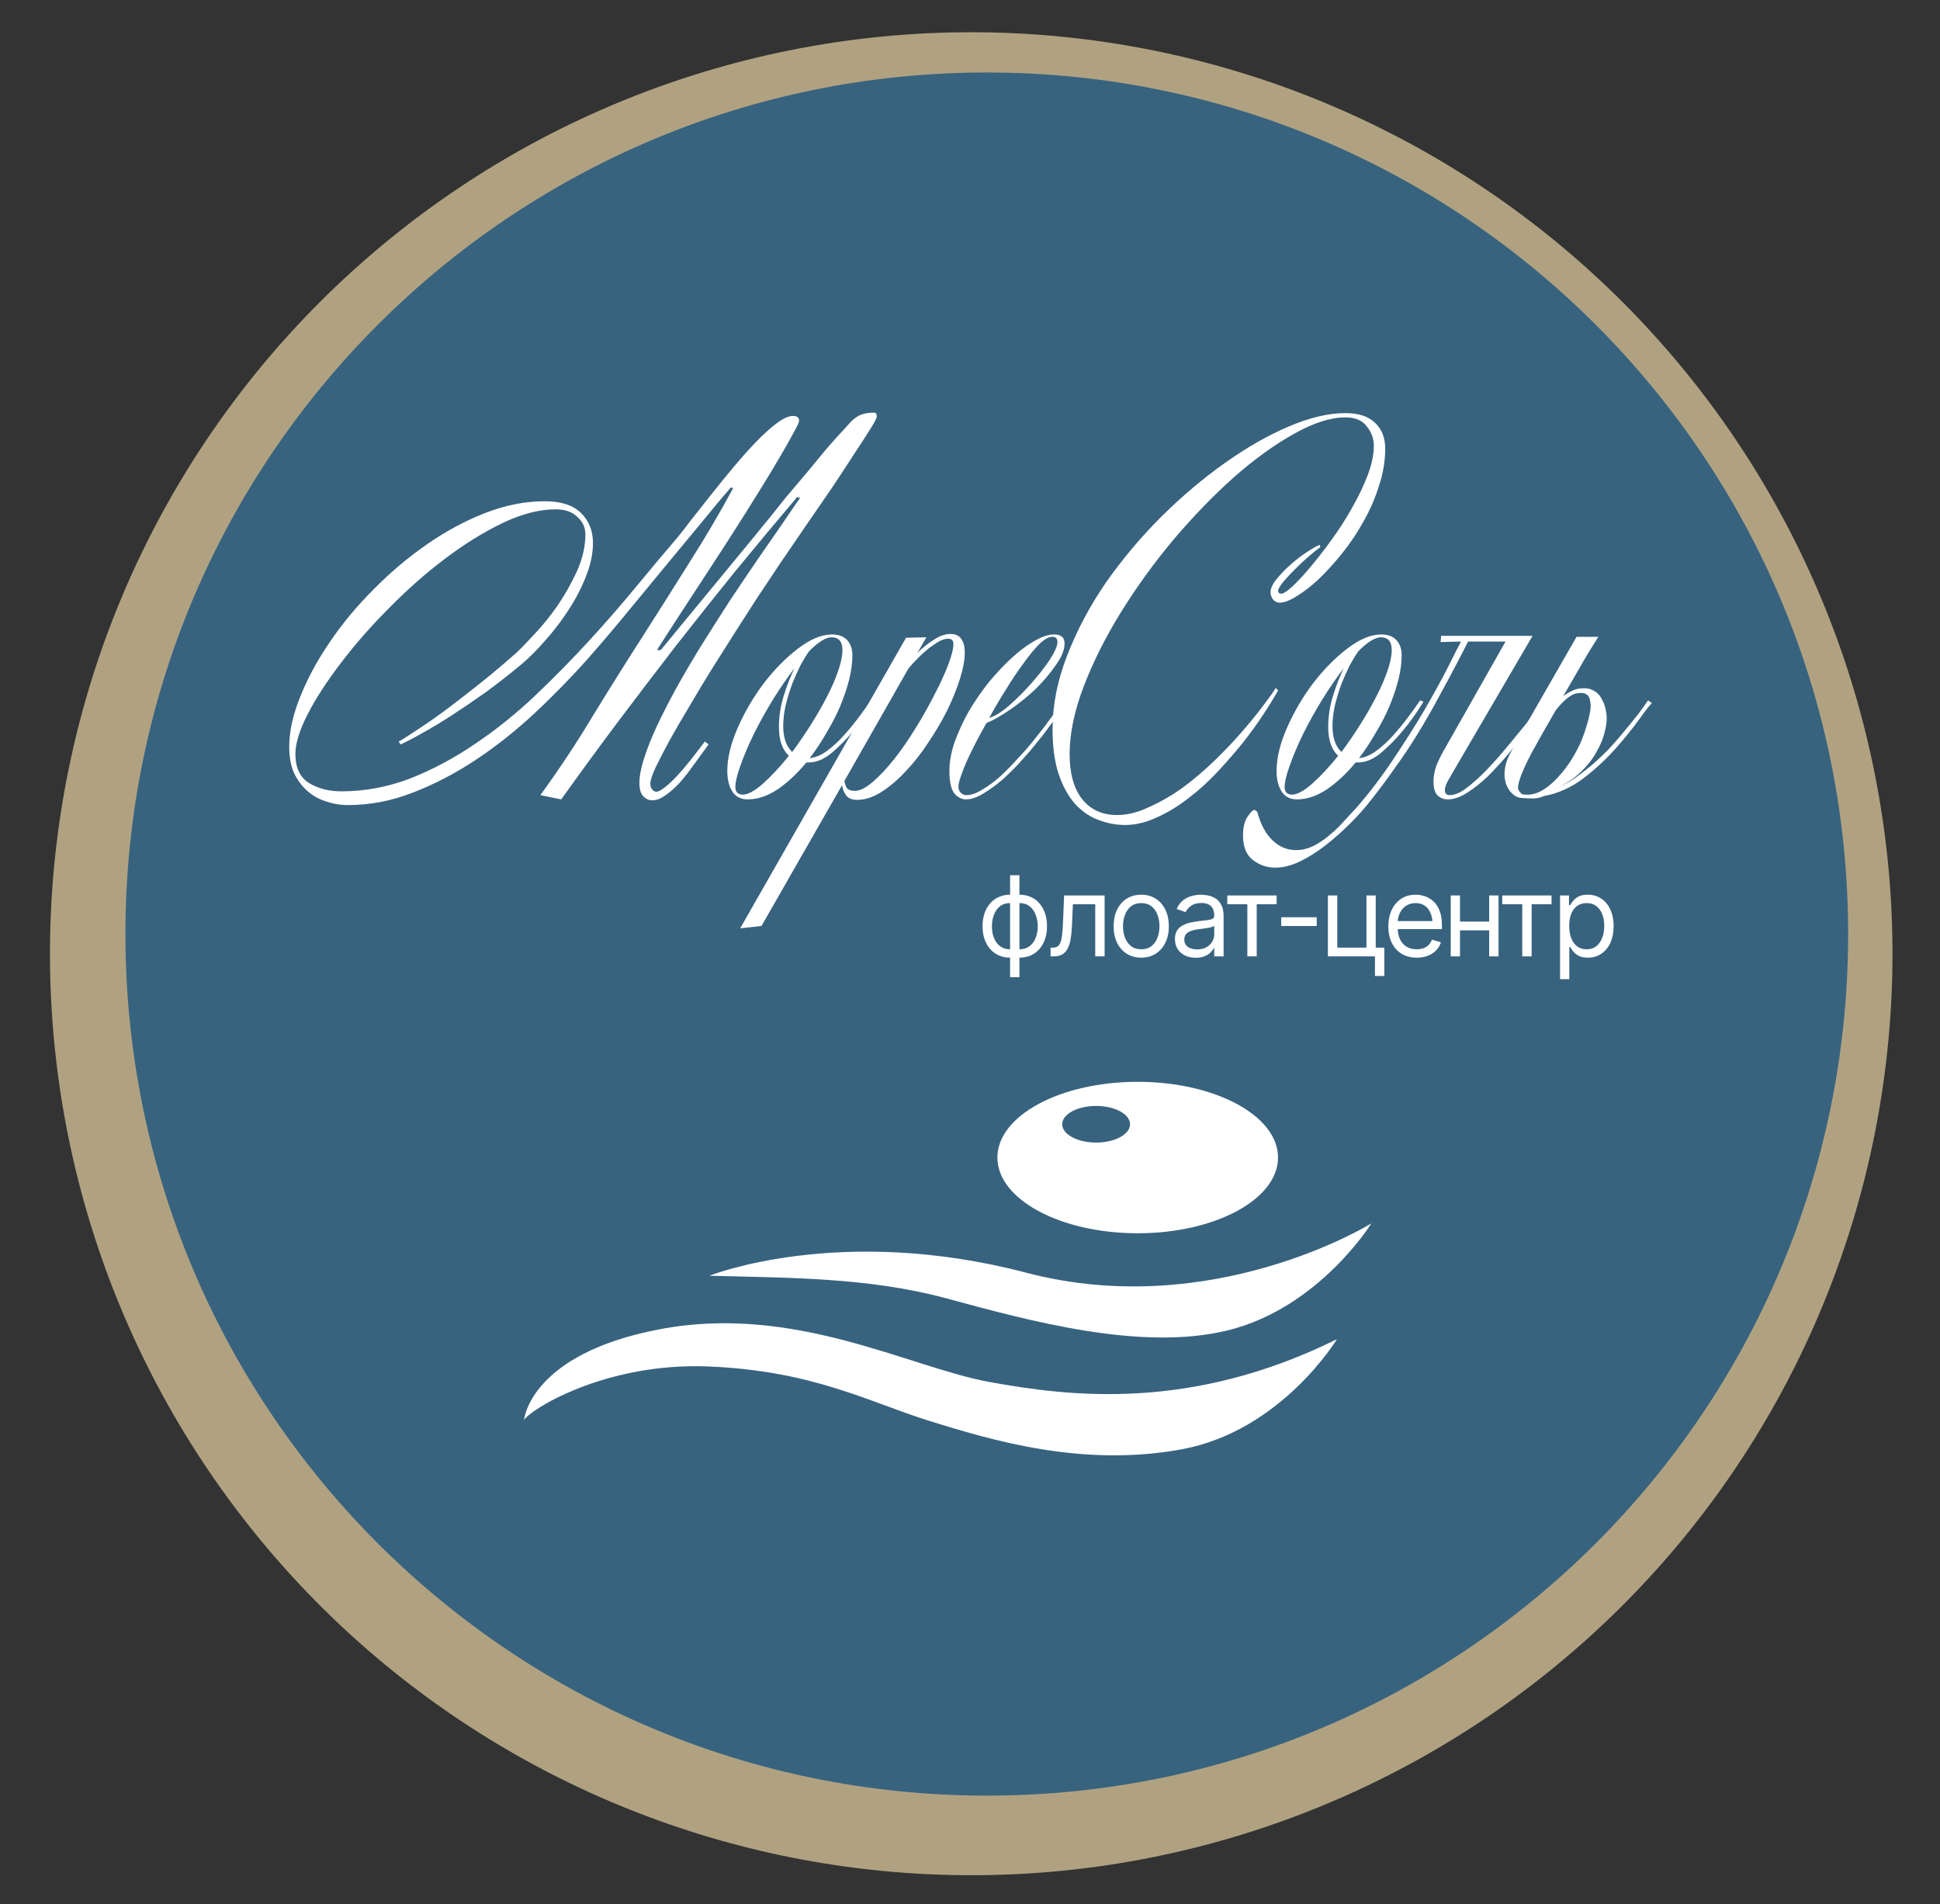 <?xml version="1.0" encoding="UTF-8"?> <svg xmlns="http://www.w3.org/2000/svg" width="696" height="683" viewBox="0 0 696 683" fill="none"><rect x="0" y="0" width="696" height="683" fill="#333333" stroke="none"/><path d="M347.995 672.591C266.063 672.48 187.092 641.941 126.402 586.899C65.712 531.856 27.63 456.234 19.543 374.702C11.456 293.169 33.94 211.539 82.635 145.647C131.329 79.755 202.762 34.298 283.076 18.094C363.39 1.89 446.86 16.095 517.294 57.953C587.727 99.81 640.103 166.337 664.26 244.627C688.418 322.917 682.636 407.389 648.035 481.657C613.434 555.925 552.481 614.694 477.001 646.563C436.186 663.825 392.31 672.677 347.995 672.591ZM347.995 45.399C279.495 45.424 213.123 69.199 160.186 112.672C107.249 156.146 71.023 216.629 57.68 283.817C44.337 351.005 54.702 420.741 87.01 481.143C119.317 541.546 171.568 588.878 234.861 615.076C298.153 641.274 368.571 644.717 434.117 624.818C499.663 604.919 556.282 562.909 594.327 505.946C632.373 448.982 649.491 380.59 642.765 312.421C636.04 244.252 605.886 180.524 557.443 132.094C529.992 104.521 497.347 82.665 461.397 67.789C425.446 52.913 386.902 45.313 347.995 45.428V45.399Z" fill="#B0A281"></path><path d="M354.021 644.042C524.689 644.042 663.042 505.689 663.042 335.021C663.042 164.353 524.689 26 354.021 26C183.353 26 45 164.353 45 335.021C45 505.689 183.353 644.042 354.021 644.042Z" fill="#38637F"></path><path d="M314.565 149.36C314.565 149.927 313.771 151.457 312.185 153.95C310.711 156.33 308.728 159.39 306.235 163.13C303.855 166.87 301.135 171.007 298.075 175.54C295.015 179.96 291.898 184.493 288.725 189.14C285.551 193.787 282.491 198.263 279.545 202.57C276.711 206.877 274.218 210.617 272.065 213.79C269.798 217.303 267.248 221.27 264.415 225.69C261.695 229.997 258.861 234.473 255.915 239.12C253.081 243.653 250.305 248.243 247.585 252.89C244.865 257.423 242.428 261.617 240.275 265.47C238.235 269.21 236.535 272.497 235.175 275.33C233.928 278.05 233.305 279.977 233.305 281.11C233.305 281.79 233.475 282.413 233.815 282.98C234.268 283.547 234.778 283.887 235.345 284C236.138 284 237.158 283.49 238.405 282.47C239.765 281.45 241.238 280.09 242.825 278.39C244.411 276.69 246.055 274.763 247.755 272.61C249.455 270.457 251.155 268.247 252.855 265.98L254.215 267C252.401 269.493 250.588 271.987 248.775 274.48C247.075 276.86 245.375 279.013 243.675 280.94C241.975 282.753 240.275 284.227 238.575 285.36C236.988 286.493 235.458 287.06 233.985 287.06C232.738 287.06 231.661 286.55 230.755 285.53C229.848 284.623 229.395 283.037 229.395 280.77C229.395 278.39 229.961 275.443 231.095 271.93C232.228 268.417 233.758 264.563 235.685 260.37C237.725 256.063 240.048 251.53 242.655 246.77C245.375 241.897 248.265 236.967 251.325 231.98C254.725 226.54 258.181 221.1 261.695 215.66C265.321 210.22 268.721 205.177 271.895 200.53C275.181 195.77 278.128 191.52 280.735 187.78C283.341 183.927 285.438 180.867 287.025 178.6L286.005 178.26C278.411 187.213 270.988 196.11 263.735 204.95C256.595 213.79 249.511 222.687 242.485 231.64C235.571 240.593 228.658 249.66 221.745 258.84C214.945 267.907 208.145 277.2 201.345 286.72L193.865 285.19C200.551 276.01 206.785 266.603 212.565 256.97C218.458 247.337 224.465 237.76 230.585 228.24C236.025 219.74 241.578 210.957 247.245 201.89C253.025 192.823 258.295 183.87 263.055 175.03L262.205 174.86C259.031 178.487 255.518 182.68 251.665 187.44C247.811 192.087 243.675 197.073 239.255 202.4C234.948 207.613 230.415 213.11 225.655 218.89C221.008 224.557 216.248 230.167 211.375 235.72C205.255 242.633 198.738 249.32 191.825 255.78C185.025 262.127 177.941 267.737 170.575 272.61C163.208 277.483 155.671 281.393 147.965 284.34C140.371 287.287 132.665 288.76 124.845 288.76C122.125 288.76 119.461 288.307 116.855 287.4C114.361 286.607 112.151 285.36 110.225 283.66C108.298 281.96 106.711 279.807 105.465 277.2C104.331 274.593 103.765 271.477 103.765 267.85C103.765 262.41 105.068 256.46 107.675 250C110.281 243.427 113.795 236.91 118.215 230.45C122.635 223.877 127.848 217.587 133.855 211.58C139.861 205.46 146.208 200.077 152.895 195.43C159.695 190.67 166.721 186.873 173.975 184.04C181.228 181.207 188.368 179.79 195.395 179.79C201.288 179.79 205.651 181.207 208.485 184.04C211.318 186.873 212.735 190.443 212.735 194.75C212.735 198.603 211.885 202.627 210.185 206.82C208.598 210.9 206.501 214.923 203.895 218.89C201.401 222.743 198.625 226.37 195.565 229.77C192.618 233.17 189.785 236.003 187.065 238.27C182.985 241.67 178.791 244.957 174.485 248.13C170.178 251.19 166.098 253.967 162.245 256.46C158.391 258.953 154.821 261.107 151.535 262.92C148.361 264.733 145.755 266.093 143.715 267L143.035 265.98C145.188 264.733 147.851 263.033 151.025 260.88C154.311 258.727 157.825 256.233 161.565 253.4C165.305 250.567 169.158 247.563 173.125 244.39C177.205 241.103 181.228 237.703 185.195 234.19C186.668 232.83 188.765 230.677 191.485 227.73C194.318 224.783 197.095 221.383 199.815 217.53C202.535 213.563 204.915 209.37 206.955 204.95C208.995 200.417 210.015 195.997 210.015 191.69C210.015 189.197 209.051 187.1 207.125 185.4C205.311 183.587 202.705 182.68 199.305 182.68C193.525 182.68 187.178 184.323 180.265 187.61C173.465 190.897 166.608 195.147 159.695 200.36C152.781 205.573 146.095 211.467 139.635 218.04C133.175 224.5 127.451 231.017 122.465 237.59C117.478 244.05 113.455 250.227 110.395 256.12C107.448 261.9 105.975 266.66 105.975 270.4C105.975 275.273 107.561 278.73 110.735 280.77C114.021 282.81 117.931 283.83 122.465 283.83C130.851 283.83 139.068 282.3 147.115 279.24C155.161 276.067 162.925 271.93 170.405 266.83C177.998 261.73 185.195 255.95 191.995 249.49C198.908 242.917 205.425 236.287 211.545 229.6C217.665 222.913 223.331 216.397 228.545 210.05C233.871 203.59 238.631 197.923 242.825 193.05C244.071 191.577 245.715 189.48 247.755 186.76C249.908 184.04 252.231 181.093 254.725 177.92C257.331 174.633 260.051 171.29 262.885 167.89C265.718 164.49 268.438 161.43 271.045 158.71C273.765 155.877 276.258 153.61 278.525 151.91C280.905 150.097 282.888 149.19 284.475 149.19C285.948 149.19 286.685 149.757 286.685 150.89C286.685 151.457 286.005 152.93 284.645 155.31C283.398 157.69 281.698 160.693 279.545 164.32C277.505 167.833 275.068 171.857 272.235 176.39C269.515 180.81 266.625 185.4 263.565 190.16C260.618 194.807 257.615 199.453 254.555 204.1C251.608 208.633 248.831 212.883 246.225 216.85C243.731 220.703 241.521 224.103 239.595 227.05C237.781 229.883 236.478 231.923 235.685 233.17H237.045C242.938 226.03 248.775 218.947 254.555 211.92C260.335 204.893 266.171 197.81 272.065 190.67C272.745 189.763 273.991 188.233 275.805 186.08C277.618 183.813 279.658 181.263 281.925 178.43C284.305 175.597 286.798 172.65 289.405 169.59C292.011 166.417 294.448 163.47 296.715 160.75C299.095 158.03 301.135 155.763 302.835 153.95C304.535 152.023 305.668 150.833 306.235 150.38C307.481 149.36 308.615 148.737 309.635 148.51C310.655 148.17 311.958 148 313.545 148C314.225 148 314.565 148.453 314.565 149.36Z" fill="white"></path><path d="M313.626 251.7C311.132 255.78 308.526 259.407 305.806 262.58C303.539 265.3 300.989 267.85 298.156 270.23C295.322 272.497 292.546 273.573 289.826 273.46H289.316C286.029 277.427 282.572 280.657 278.946 283.15C275.319 285.53 271.749 286.72 268.236 286.72C265.856 286.72 264.042 285.813 262.796 284C261.549 282.073 260.926 279.58 260.926 276.52C260.926 271.873 262.172 266.717 264.666 261.05C267.159 255.383 270.276 250.057 274.016 245.07C277.869 240.083 281.949 235.947 286.256 232.66C290.676 229.26 294.756 227.56 298.496 227.56C300.876 227.56 302.689 228.24 303.936 229.6C305.182 230.96 305.806 232.773 305.806 235.04C305.806 237.76 305.409 240.707 304.616 243.88C303.822 246.94 302.746 250.113 301.386 253.4C300.026 256.573 298.382 259.747 296.456 262.92C294.642 266.093 292.659 269.097 290.506 271.93C292.546 271.703 294.586 270.853 296.626 269.38C298.779 267.793 300.819 265.923 302.746 263.77C304.672 261.617 306.486 259.407 308.186 257.14C309.886 254.873 311.302 252.89 312.436 251.19L313.626 251.7ZM302.236 233.17C302.236 230.11 300.932 228.58 298.326 228.58C296.286 228.58 293.622 230.223 290.336 233.51C289.429 234.757 288.409 236.4 287.276 238.44C286.256 240.48 285.236 242.747 284.216 245.24C283.309 247.733 282.516 250.34 281.836 253.06C281.269 255.667 280.986 258.103 280.986 260.37C280.986 264.563 282.062 267.68 284.216 269.72C286.482 266.66 288.692 263.43 290.846 260.03C292.999 256.63 294.926 253.287 296.626 250C298.326 246.713 299.686 243.597 300.706 240.65C301.726 237.703 302.236 235.21 302.236 233.17ZM285.066 239.63C282.459 243.03 279.852 246.827 277.246 251.02C274.752 255.1 272.486 259.18 270.446 263.26C268.519 267.227 266.932 270.967 265.686 274.48C264.439 277.88 263.816 280.543 263.816 282.47C263.816 283.15 264.042 283.773 264.496 284.34C265.062 284.793 265.686 285.02 266.366 285.02C268.292 285.02 270.729 283.717 273.676 281.11C276.736 278.39 279.852 275.047 283.026 271.08C280.646 268.927 279.456 265.47 279.456 260.71C279.456 256.97 280.022 253.287 281.156 249.66C282.289 245.92 283.592 242.577 285.066 239.63Z" fill="white"></path><path d="M346.128 234.02C346.128 236.627 345.561 239.743 344.428 243.37C343.294 246.997 341.764 250.793 339.838 254.76C337.911 258.613 335.644 262.467 333.038 266.32C330.544 270.173 327.824 273.63 324.878 276.69C322.044 279.75 319.098 282.243 316.038 284.17C313.091 285.983 310.258 286.89 307.538 286.89C305.724 286.89 304.421 286.38 303.628 285.36C302.834 284.34 302.324 283.093 302.098 281.62L273.198 332.11L265.548 332.96L325.048 228.75L332.358 228.58L329.128 234.19C331.054 232.263 333.038 230.677 335.078 229.43C337.118 228.07 339.101 227.39 341.028 227.39C342.841 227.39 344.144 228.013 344.938 229.26C345.731 230.393 346.128 231.98 346.128 234.02ZM342.048 230.96C342.048 229.713 341.424 229.09 340.178 229.09C339.158 229.09 338.024 229.43 336.778 230.11C335.644 230.79 334.398 231.64 333.038 232.66C331.791 233.68 330.544 234.813 329.298 236.06C328.051 237.307 326.918 238.553 325.898 239.8L302.948 280.09C303.061 280.997 303.344 281.847 303.798 282.64C304.364 283.32 305.328 283.66 306.688 283.66C308.501 283.66 310.654 282.583 313.148 280.43C315.641 278.277 318.191 275.557 320.798 272.27C323.404 268.983 325.954 265.3 328.448 261.22C331.054 257.027 333.321 253.003 335.248 249.15C337.288 245.297 338.931 241.727 340.178 238.44C341.424 235.153 342.048 232.66 342.048 230.96Z" fill="white"></path><path d="M382.777 251.7C382.437 252.267 381.814 253.173 380.907 254.42C380.114 255.667 379.094 257.083 377.847 258.67C376.714 260.257 375.41 262.013 373.937 263.94C372.464 265.753 370.99 267.567 369.517 269.38C368.497 270.513 367.08 272.1 365.267 274.14C363.454 276.067 361.47 277.993 359.317 279.92C357.164 281.733 354.954 283.32 352.687 284.68C350.42 286.04 348.38 286.72 346.567 286.72C344.98 286.72 343.564 285.983 342.317 284.51C341.184 282.923 340.617 280.26 340.617 276.52C340.617 273.233 341.24 269.777 342.487 266.15C343.847 262.41 345.547 258.727 347.587 255.1C349.74 251.473 352.12 248.017 354.727 244.73C357.447 241.443 360.167 238.553 362.887 236.06C365.72 233.453 368.44 231.413 371.047 229.94C373.767 228.353 376.147 227.56 378.187 227.56C380.68 227.56 381.927 228.637 381.927 230.79C381.927 233.057 380.907 235.607 378.867 238.44C376.94 241.273 374.56 244.107 371.727 246.94C368.894 249.66 365.834 252.153 362.547 254.42C359.26 256.687 356.37 258.33 353.877 259.35C350.93 264.563 348.494 269.323 346.567 273.63C344.754 277.937 343.847 280.77 343.847 282.13C343.847 283.037 344.13 283.773 344.697 284.34C345.264 284.907 345.944 285.19 346.737 285.19C348.437 285.19 350.364 284.51 352.517 283.15C354.784 281.79 356.994 280.147 359.147 278.22C361.3 276.18 363.34 274.083 365.267 271.93C367.307 269.777 369.007 267.85 370.367 266.15C371.727 264.45 373.03 262.807 374.277 261.22C375.524 259.52 376.657 257.99 377.677 256.63C378.697 255.157 379.547 253.967 380.227 253.06C380.907 252.04 381.36 251.417 381.587 251.19L382.777 251.7ZM379.377 230.28C379.377 229.033 378.754 228.41 377.507 228.41C376.26 228.41 374.73 229.26 372.917 230.96C371.217 232.66 369.347 234.927 367.307 237.76C365.267 240.48 363.17 243.597 361.017 247.11C358.864 250.51 356.824 253.967 354.897 257.48C356.937 256.913 359.317 255.44 362.037 253.06C364.87 250.567 367.534 247.903 370.027 245.07C372.634 242.123 374.844 239.29 376.657 236.57C378.47 233.737 379.377 231.64 379.377 230.28Z" fill="white"></path><path d="M496.96 160.92C496.96 165.34 496.223 169.76 494.75 174.18C493.39 178.6 491.52 182.907 489.14 187.1C486.873 191.18 484.323 194.977 481.49 198.49C478.657 202.003 475.823 205.12 472.99 207.84C470.157 210.447 467.493 212.487 465 213.96C462.62 215.433 460.637 216.17 459.05 216.17C458.257 216.17 457.52 215.83 456.84 215.15C456.16 214.357 455.82 213.45 455.82 212.43C455.82 211.07 456.557 209.483 458.03 207.67C459.503 205.857 461.203 204.1 463.13 202.4C465.057 200.7 466.983 199.227 468.91 197.98C470.95 196.62 472.48 195.77 473.5 195.43L473.67 196.28C472.65 196.96 471.29 198.037 469.59 199.51C467.89 200.983 466.19 202.57 464.49 204.27C462.903 205.857 461.487 207.387 460.24 208.86C459.107 210.333 458.54 211.353 458.54 211.92C458.54 212.6 458.937 212.94 459.73 212.94C460.41 212.94 461.713 212.09 463.64 210.39C465.567 208.577 467.72 206.253 470.1 203.42C472.593 200.473 475.143 197.187 477.75 193.56C480.47 189.82 482.907 186.023 485.06 182.17C487.327 178.203 489.197 174.293 490.67 170.44C492.143 166.587 492.88 163.073 492.88 159.9C492.88 157.293 492.03 154.97 490.33 152.93C488.743 150.777 486.193 149.7 482.68 149.7C477.353 149.7 471.177 151.683 464.15 155.65C457.237 159.503 450.097 164.66 442.73 171.12C435.477 177.58 428.28 185.003 421.14 193.39C414.113 201.777 407.823 210.447 402.27 219.4C396.717 228.353 392.24 237.25 388.84 246.09C385.44 254.93 383.74 263.09 383.74 270.57C383.74 277.37 385.213 282.697 388.16 286.55C391.22 290.403 395.413 292.33 400.74 292.33C404.48 292.33 408.333 291.367 412.3 289.44C416.38 287.627 420.403 285.303 424.37 282.47C428.337 279.523 432.133 276.293 435.76 272.78C439.387 269.267 442.673 265.81 445.62 262.41C448.567 259.01 451.06 255.95 453.1 253.23C455.253 250.397 456.783 248.243 457.69 246.77L458.54 247.62C457.293 249.887 455.593 252.663 453.44 255.95C451.287 259.237 448.793 262.693 445.96 266.32C443.127 269.833 440.01 273.403 436.61 277.03C433.323 280.543 429.867 283.66 426.24 286.38C422.613 289.213 418.873 291.48 415.02 293.18C411.167 294.993 407.37 295.9 403.63 295.9C400.343 295.9 397.113 295.277 393.94 294.03C390.88 292.897 388.103 290.97 385.61 288.25C383.23 285.53 381.303 282.017 379.83 277.71C378.357 273.29 377.62 267.907 377.62 261.56C377.62 252.833 379.377 243.993 382.89 235.04C386.403 225.973 391.05 217.247 396.83 208.86C402.723 200.473 409.353 192.597 416.72 185.23C424.2 177.863 431.793 171.46 439.5 166.02C447.32 160.467 454.97 156.103 462.45 152.93C469.93 149.757 476.673 148.17 482.68 148.17C487.327 148.17 490.84 149.303 493.22 151.57C495.713 153.837 496.96 156.953 496.96 160.92Z" fill="white"></path><path d="M510.686 251.7C508.193 255.78 505.586 259.407 502.866 262.58C500.6 265.3 498.05 267.85 495.216 270.23C492.383 272.497 489.606 273.573 486.886 273.46H486.376C483.09 277.427 479.633 280.657 476.006 283.15C472.38 285.53 468.81 286.72 465.296 286.72C462.916 286.72 461.103 285.813 459.856 284C458.61 282.073 457.986 279.58 457.986 276.52C457.986 271.873 459.233 266.717 461.726 261.05C464.22 255.383 467.336 250.057 471.076 245.07C474.93 240.083 479.01 235.947 483.316 232.66C487.736 229.26 491.816 227.56 495.556 227.56C497.936 227.56 499.75 228.24 500.996 229.6C502.243 230.96 502.866 232.773 502.866 235.04C502.866 237.76 502.47 240.707 501.676 243.88C500.883 246.94 499.806 250.113 498.446 253.4C497.086 256.573 495.443 259.747 493.516 262.92C491.703 266.093 489.72 269.097 487.566 271.93C489.606 271.703 491.646 270.853 493.686 269.38C495.84 267.793 497.88 265.923 499.806 263.77C501.733 261.617 503.546 259.407 505.246 257.14C506.946 254.873 508.363 252.89 509.496 251.19L510.686 251.7ZM499.296 233.17C499.296 230.11 497.993 228.58 495.386 228.58C493.346 228.58 490.683 230.223 487.396 233.51C486.49 234.757 485.47 236.4 484.336 238.44C483.316 240.48 482.296 242.747 481.276 245.24C480.37 247.733 479.576 250.34 478.896 253.06C478.33 255.667 478.046 258.103 478.046 260.37C478.046 264.563 479.123 267.68 481.276 269.72C483.543 266.66 485.753 263.43 487.906 260.03C490.06 256.63 491.986 253.287 493.686 250C495.386 246.713 496.746 243.597 497.766 240.65C498.786 237.703 499.296 235.21 499.296 233.17ZM482.126 239.63C479.52 243.03 476.913 246.827 474.306 251.02C471.813 255.1 469.546 259.18 467.506 263.26C465.58 267.227 463.993 270.967 462.746 274.48C461.5 277.88 460.876 280.543 460.876 282.47C460.876 283.15 461.103 283.773 461.556 284.34C462.123 284.793 462.746 285.02 463.426 285.02C465.353 285.02 467.79 283.717 470.736 281.11C473.796 278.39 476.913 275.047 480.086 271.08C477.706 268.927 476.516 265.47 476.516 260.71C476.516 256.97 477.083 253.287 478.216 249.66C479.35 245.92 480.653 242.577 482.126 239.63Z" fill="white"></path><path d="M540.128 230.11H526.698C523.185 237.023 519.955 243.143 517.008 248.47C514.175 253.797 511.398 258.67 508.678 263.09C505.958 267.51 503.238 271.59 500.518 275.33C497.911 279.07 495.135 282.81 492.188 286.55C489.921 289.497 487.371 292.387 484.538 295.22C481.591 298.167 478.588 300.83 475.528 303.21C472.468 305.59 469.408 307.517 466.348 308.99C463.288 310.463 460.341 311.2 457.508 311.2C454.561 311.2 451.898 310.293 449.518 308.48C447.138 306.667 445.948 303.72 445.948 299.64C445.948 296.693 446.515 294.427 447.648 292.84C448.668 291.253 449.518 290.46 450.198 290.46C450.085 290.46 450.368 290.687 451.048 291.14C452.295 295.787 454.165 299.243 456.658 301.51C459.038 303.777 461.815 304.91 464.988 304.91C467.141 304.91 469.238 304.4 471.278 303.38C473.318 302.36 475.245 301.057 477.058 299.47C478.871 297.997 480.571 296.353 482.158 294.54C483.745 292.84 485.218 291.253 486.578 289.78C491.225 284.453 495.588 278.73 499.668 272.61C503.861 266.377 507.601 260.483 510.888 254.93C514.175 249.263 516.951 244.22 519.218 239.8C521.485 235.267 523.128 232.037 524.148 230.11L516.838 230.28L517.008 228.07H549.818L522.788 274.31C521.655 276.237 520.635 277.993 519.728 279.58C518.821 281.167 518.368 282.413 518.368 283.32C518.368 284.567 518.935 285.19 520.068 285.19C521.768 285.19 523.638 284.453 525.678 282.98C527.831 281.393 529.985 279.523 532.138 277.37C534.291 275.217 536.388 272.95 538.428 270.57C540.468 268.19 542.168 266.15 543.528 264.45C546.475 260.937 548.685 258.16 550.158 256.12C551.745 253.967 552.878 252.38 553.558 251.36L554.748 251.87C554.408 252.323 553.615 253.513 552.368 255.44C551.121 257.253 549.535 259.463 547.608 262.07C545.681 264.677 543.528 267.453 541.148 270.4C538.768 273.233 536.331 275.897 533.838 278.39C531.345 280.77 528.851 282.753 526.358 284.34C523.865 285.927 521.541 286.72 519.388 286.72C517.915 286.72 516.668 286.21 515.648 285.19C514.741 284.17 514.288 282.583 514.288 280.43C514.288 278.163 514.741 275.953 515.648 273.8C516.668 271.533 517.631 269.663 518.538 268.19L540.128 230.11Z" fill="white"></path><path d="M546.058 286.21C544.471 286.21 542.998 285.36 541.638 283.66C540.391 281.96 539.768 279.977 539.768 277.71C539.768 275.443 540.335 273.177 541.468 270.91C542.602 268.53 543.622 266.603 544.528 265.13L565.608 228.41H573.428C570.821 232.49 568.498 236.343 566.458 239.97C564.418 243.483 562.548 246.713 560.848 249.66C563.228 247.96 565.268 247.053 566.968 246.94C568.782 246.713 570.312 246.94 571.558 247.62C572.918 248.3 573.938 249.32 574.618 250.68C575.411 252.04 575.921 253.457 576.148 254.93C576.601 257.083 576.488 259.463 575.808 262.07C575.242 264.677 574.222 267.227 572.748 269.72C571.388 272.213 569.575 274.537 567.308 276.69C565.155 278.843 562.661 280.6 559.828 281.96C561.528 281.28 563.341 280.26 565.268 278.9C567.308 277.427 569.292 275.897 571.218 274.31C573.145 272.61 574.958 270.91 576.658 269.21C578.358 267.397 579.831 265.753 581.078 264.28C584.025 260.767 586.292 257.99 587.878 255.95C589.465 253.797 590.598 252.21 591.278 251.19L592.638 252.21C591.958 252.777 590.485 254.647 588.218 257.82C585.952 260.993 583.118 264.507 579.718 268.36C576.318 272.213 572.408 275.84 567.988 279.24C563.568 282.527 558.865 284.623 553.878 285.53C552.632 286.097 551.328 286.38 549.968 286.38C548.608 286.38 547.305 286.323 546.058 286.21ZM546.058 284.85C548.211 285.303 550.422 284.963 552.688 283.83C554.955 282.583 557.051 280.883 558.978 278.73C561.018 276.577 562.831 274.14 564.418 271.42C566.118 268.587 567.421 265.81 568.328 263.09C569.348 260.143 570.028 257.707 570.368 255.78C570.821 253.853 570.765 252.04 570.198 250.34C569.631 248.867 568.215 248.3 565.948 248.64C563.795 248.867 561.188 250.907 558.128 254.76C554.275 261.447 551.328 266.66 549.288 270.4C547.362 274.14 546.058 277.03 545.378 279.07C544.698 280.997 544.471 282.357 544.698 283.15C545.038 283.83 545.491 284.397 546.058 284.85Z" fill="white"></path><path d="M254.517 457.577C254.517 457.577 301.105 438.876 368.149 456.484C435.194 474.091 492.005 438.79 492.005 438.79C492.005 438.79 473.295 469.046 440.545 477.15C409.416 484.822 369.032 473.688 339.36 465.642C311.635 458.171 283.018 458.334 254.517 457.577Z" fill="white"></path><path d="M188 509.382C188 509.382 189.851 485.666 236.65 476.776C284.86 467.56 326.193 490.442 354.963 495.678C383.734 500.914 427.138 506.323 479.634 480.334C479.634 480.334 459.773 513.199 424.012 519.816C388.25 526.434 355.539 516.498 333.664 509.718C311.789 502.938 291.861 491.66 254.172 490.116C216.483 488.572 189.41 506.151 188 509.382Z" fill="white"></path><path d="M408.168 442.338C435.969 442.338 458.507 430.179 458.507 415.179C458.507 400.18 435.969 388.02 408.168 388.02C380.367 388.02 357.83 400.18 357.83 415.179C357.83 430.179 380.367 442.338 408.168 442.338Z" fill="white"></path><path d="M393.246 409.809C399.967 409.809 405.416 406.867 405.416 403.239C405.416 399.611 399.967 396.67 393.246 396.67C386.525 396.67 381.076 399.611 381.076 403.239C381.076 406.867 386.525 409.809 393.246 409.809Z" fill="#38637F"></path><path d="M362.383 350.481V313.918H365.742V350.481H362.383ZM362.383 343.489C360.911 343.489 359.57 343.222 358.359 342.688C357.148 342.141 356.107 341.373 355.234 340.383C354.362 339.394 353.685 338.209 353.203 336.829C352.734 335.448 352.5 333.918 352.5 332.239C352.5 330.533 352.734 328.984 353.203 327.59C353.685 326.197 354.362 325.006 355.234 324.016C356.107 323.014 357.148 322.245 358.359 321.711C359.57 321.178 360.911 320.911 362.383 320.911H363.438V343.489H362.383ZM362.383 340.481H362.969V323.918H362.383C360.898 323.918 359.674 324.309 358.711 325.09C357.747 325.872 357.031 326.894 356.562 328.157C356.094 329.407 355.859 330.767 355.859 332.239C355.859 333.333 355.99 334.374 356.25 335.364C356.51 336.34 356.908 337.213 357.441 337.981C357.975 338.749 358.652 339.361 359.473 339.817C360.293 340.26 361.263 340.481 362.383 340.481ZM365.742 343.489H364.727V320.911H365.742C367.227 320.911 368.574 321.178 369.785 321.711C370.996 322.245 372.038 323.014 372.91 324.016C373.783 325.006 374.453 326.197 374.922 327.59C375.391 328.984 375.625 330.533 375.625 332.239C375.625 333.918 375.391 335.448 374.922 336.829C374.453 338.209 373.783 339.394 372.91 340.383C372.038 341.373 370.996 342.141 369.785 342.688C368.574 343.222 367.227 343.489 365.742 343.489ZM365.742 340.481C366.862 340.481 367.832 340.26 368.652 339.817C369.486 339.361 370.169 338.749 370.703 337.981C371.237 337.213 371.634 336.34 371.895 335.364C372.168 334.374 372.305 333.333 372.305 332.239C372.305 330.767 372.064 329.407 371.582 328.157C371.113 326.894 370.397 325.872 369.434 325.09C368.47 324.309 367.24 323.918 365.742 323.918H365.195V340.481H365.742ZM376.914 343.02V339.895H377.695C378.581 339.895 379.271 339.654 379.766 339.172C380.26 338.678 380.625 337.779 380.859 336.477C381.107 335.175 381.276 333.306 381.367 330.872L381.758 321.184H396.289V343.02H392.93V324.309H384.922L384.57 332.122C384.492 333.905 384.336 335.481 384.102 336.848C383.867 338.202 383.503 339.342 383.008 340.266C382.526 341.178 381.882 341.868 381.074 342.336C380.267 342.792 379.258 343.02 378.047 343.02H376.914ZM409.414 343.489C407.448 343.489 405.723 343.02 404.238 342.083C402.754 341.145 401.595 339.83 400.762 338.137C399.941 336.444 399.531 334.478 399.531 332.239C399.531 329.96 399.941 327.974 400.762 326.282C401.595 324.576 402.754 323.254 404.238 322.317C405.723 321.379 407.448 320.911 409.414 320.911C411.393 320.911 413.125 321.379 414.609 322.317C416.094 323.254 417.253 324.576 418.086 326.282C418.919 327.974 419.336 329.96 419.336 332.239C419.336 334.478 418.919 336.444 418.086 338.137C417.253 339.83 416.094 341.145 414.609 342.083C413.125 343.02 411.393 343.489 409.414 343.489ZM409.414 340.481C410.924 340.481 412.161 340.097 413.125 339.329C414.089 338.56 414.805 337.551 415.273 336.301C415.742 335.038 415.977 333.684 415.977 332.239C415.977 330.767 415.742 329.4 415.273 328.137C414.805 326.874 414.089 325.859 413.125 325.09C412.161 324.309 410.924 323.918 409.414 323.918C407.93 323.918 406.706 324.309 405.742 325.09C404.779 325.859 404.062 326.874 403.594 328.137C403.125 329.4 402.891 330.767 402.891 332.239C402.891 333.684 403.125 335.038 403.594 336.301C404.062 337.551 404.779 338.56 405.742 339.329C406.706 340.097 407.93 340.481 409.414 340.481ZM428.984 343.528C427.604 343.528 426.348 343.267 425.215 342.747C424.082 342.213 423.184 341.444 422.52 340.442C421.855 339.439 421.523 338.228 421.523 336.809C421.523 335.559 421.771 334.55 422.266 333.782C422.76 333 423.418 332.389 424.238 331.946C425.072 331.49 425.983 331.152 426.973 330.93C427.975 330.709 428.984 330.533 430 330.403C431.328 330.234 432.402 330.103 433.223 330.012C434.056 329.921 434.661 329.765 435.039 329.543C435.43 329.322 435.625 328.944 435.625 328.411V328.293C435.625 326.9 435.241 325.819 434.473 325.051C433.717 324.27 432.565 323.879 431.016 323.879C429.427 323.879 428.177 324.231 427.266 324.934C426.354 325.624 425.716 326.366 425.352 327.161L422.148 326.028C422.721 324.7 423.483 323.665 424.434 322.922C425.397 322.18 426.439 321.659 427.559 321.36C428.691 321.06 429.805 320.911 430.898 320.911C431.602 320.911 432.409 320.995 433.32 321.165C434.232 321.321 435.117 321.659 435.977 322.18C436.849 322.688 437.565 323.463 438.125 324.504C438.698 325.533 438.984 326.913 438.984 328.645V343.02H435.625V340.051H435.469C435.247 340.52 434.87 341.028 434.336 341.575C433.802 342.109 433.092 342.571 432.207 342.961C431.335 343.339 430.26 343.528 428.984 343.528ZM429.492 340.52C430.82 340.52 431.94 340.26 432.852 339.739C433.763 339.218 434.453 338.547 434.922 337.727C435.391 336.894 435.625 336.028 435.625 335.129V332.043C435.482 332.213 435.169 332.369 434.688 332.512C434.219 332.642 433.672 332.76 433.047 332.864C432.435 332.968 431.836 333.059 431.25 333.137C430.664 333.202 430.195 333.254 429.844 333.293C428.971 333.411 428.158 333.599 427.402 333.86C426.647 334.107 426.035 334.478 425.566 334.973C425.111 335.468 424.883 336.145 424.883 337.004C424.883 338.163 425.312 339.042 426.172 339.641C427.044 340.227 428.151 340.52 429.492 340.52ZM440.312 324.309V321.184H458.008V324.309H450.859V343.02H447.5V324.309H440.312ZM472.383 328.997V332.122H459.648V328.997H472.383ZM493.555 321.184V343.02H476.406V321.184H479.766V339.895H490.234V321.184H493.555ZM496.641 339.895V350.051H493.281V339.895H496.641ZM508.281 343.489C506.185 343.489 504.368 343.02 502.832 342.083C501.309 341.145 500.137 339.836 499.316 338.157C498.496 336.464 498.086 334.504 498.086 332.278C498.086 330.038 498.49 328.066 499.297 326.36C500.104 324.654 501.237 323.319 502.695 322.356C504.167 321.392 505.885 320.911 507.852 320.911C508.984 320.911 510.111 321.099 511.23 321.477C512.35 321.855 513.366 322.467 514.277 323.313C515.202 324.159 515.938 325.279 516.484 326.672C517.031 328.066 517.305 329.778 517.305 331.809V333.254H500.469V330.364H515.488L513.945 331.458C513.945 329.999 513.717 328.704 513.262 327.571C512.806 326.438 512.122 325.546 511.211 324.895C510.312 324.244 509.193 323.918 507.852 323.918C506.51 323.918 505.358 324.25 504.395 324.915C503.444 325.566 502.715 326.418 502.207 327.473C501.699 328.528 501.445 329.661 501.445 330.872V332.786C501.445 334.439 501.732 335.839 502.305 336.985C502.878 338.131 503.678 339.003 504.707 339.602C505.736 340.188 506.927 340.481 508.281 340.481C509.154 340.481 509.948 340.357 510.664 340.11C511.38 339.849 511.999 339.465 512.52 338.958C513.04 338.437 513.438 337.799 513.711 337.043L516.953 337.981C516.615 339.075 516.042 340.038 515.234 340.872C514.44 341.692 513.451 342.336 512.266 342.805C511.081 343.261 509.753 343.489 508.281 343.489ZM535.039 330.559V333.684H523.008V330.559H535.039ZM523.789 321.184V343.02H520.469V321.184H523.789ZM537.617 321.184V343.02H534.258V321.184H537.617ZM538.945 324.309V321.184H556.641V324.309H549.492V343.02H546.133V324.309H538.945ZM559.688 351.184V321.184H562.891V324.661H563.281C563.529 324.283 563.874 323.801 564.316 323.215C564.759 322.616 565.397 322.083 566.23 321.614C567.064 321.145 568.19 320.911 569.609 320.911C571.445 320.911 573.06 321.373 574.453 322.297C575.846 323.209 576.934 324.511 577.715 326.204C578.509 327.883 578.906 329.869 578.906 332.161C578.906 334.465 578.516 336.471 577.734 338.176C576.953 339.869 575.866 341.178 574.473 342.102C573.079 343.027 571.471 343.489 569.648 343.489C568.255 343.489 567.135 343.254 566.289 342.786C565.443 342.304 564.792 341.764 564.336 341.165C563.88 340.553 563.529 340.051 563.281 339.661H563.008V351.184H559.688ZM569.219 340.481C570.612 340.481 571.777 340.11 572.715 339.368C573.652 338.612 574.355 337.603 574.824 336.34C575.306 335.077 575.547 333.671 575.547 332.122C575.547 330.585 575.312 329.198 574.844 327.961C574.375 326.724 573.672 325.741 572.734 325.012C571.81 324.283 570.638 323.918 569.219 323.918C567.852 323.918 566.706 324.264 565.781 324.954C564.857 325.631 564.154 326.588 563.672 327.825C563.203 329.049 562.969 330.481 562.969 332.122C562.969 333.762 563.21 335.214 563.691 336.477C564.173 337.727 564.876 338.71 565.801 339.426C566.738 340.129 567.878 340.481 569.219 340.481Z" fill="white"></path></svg> 